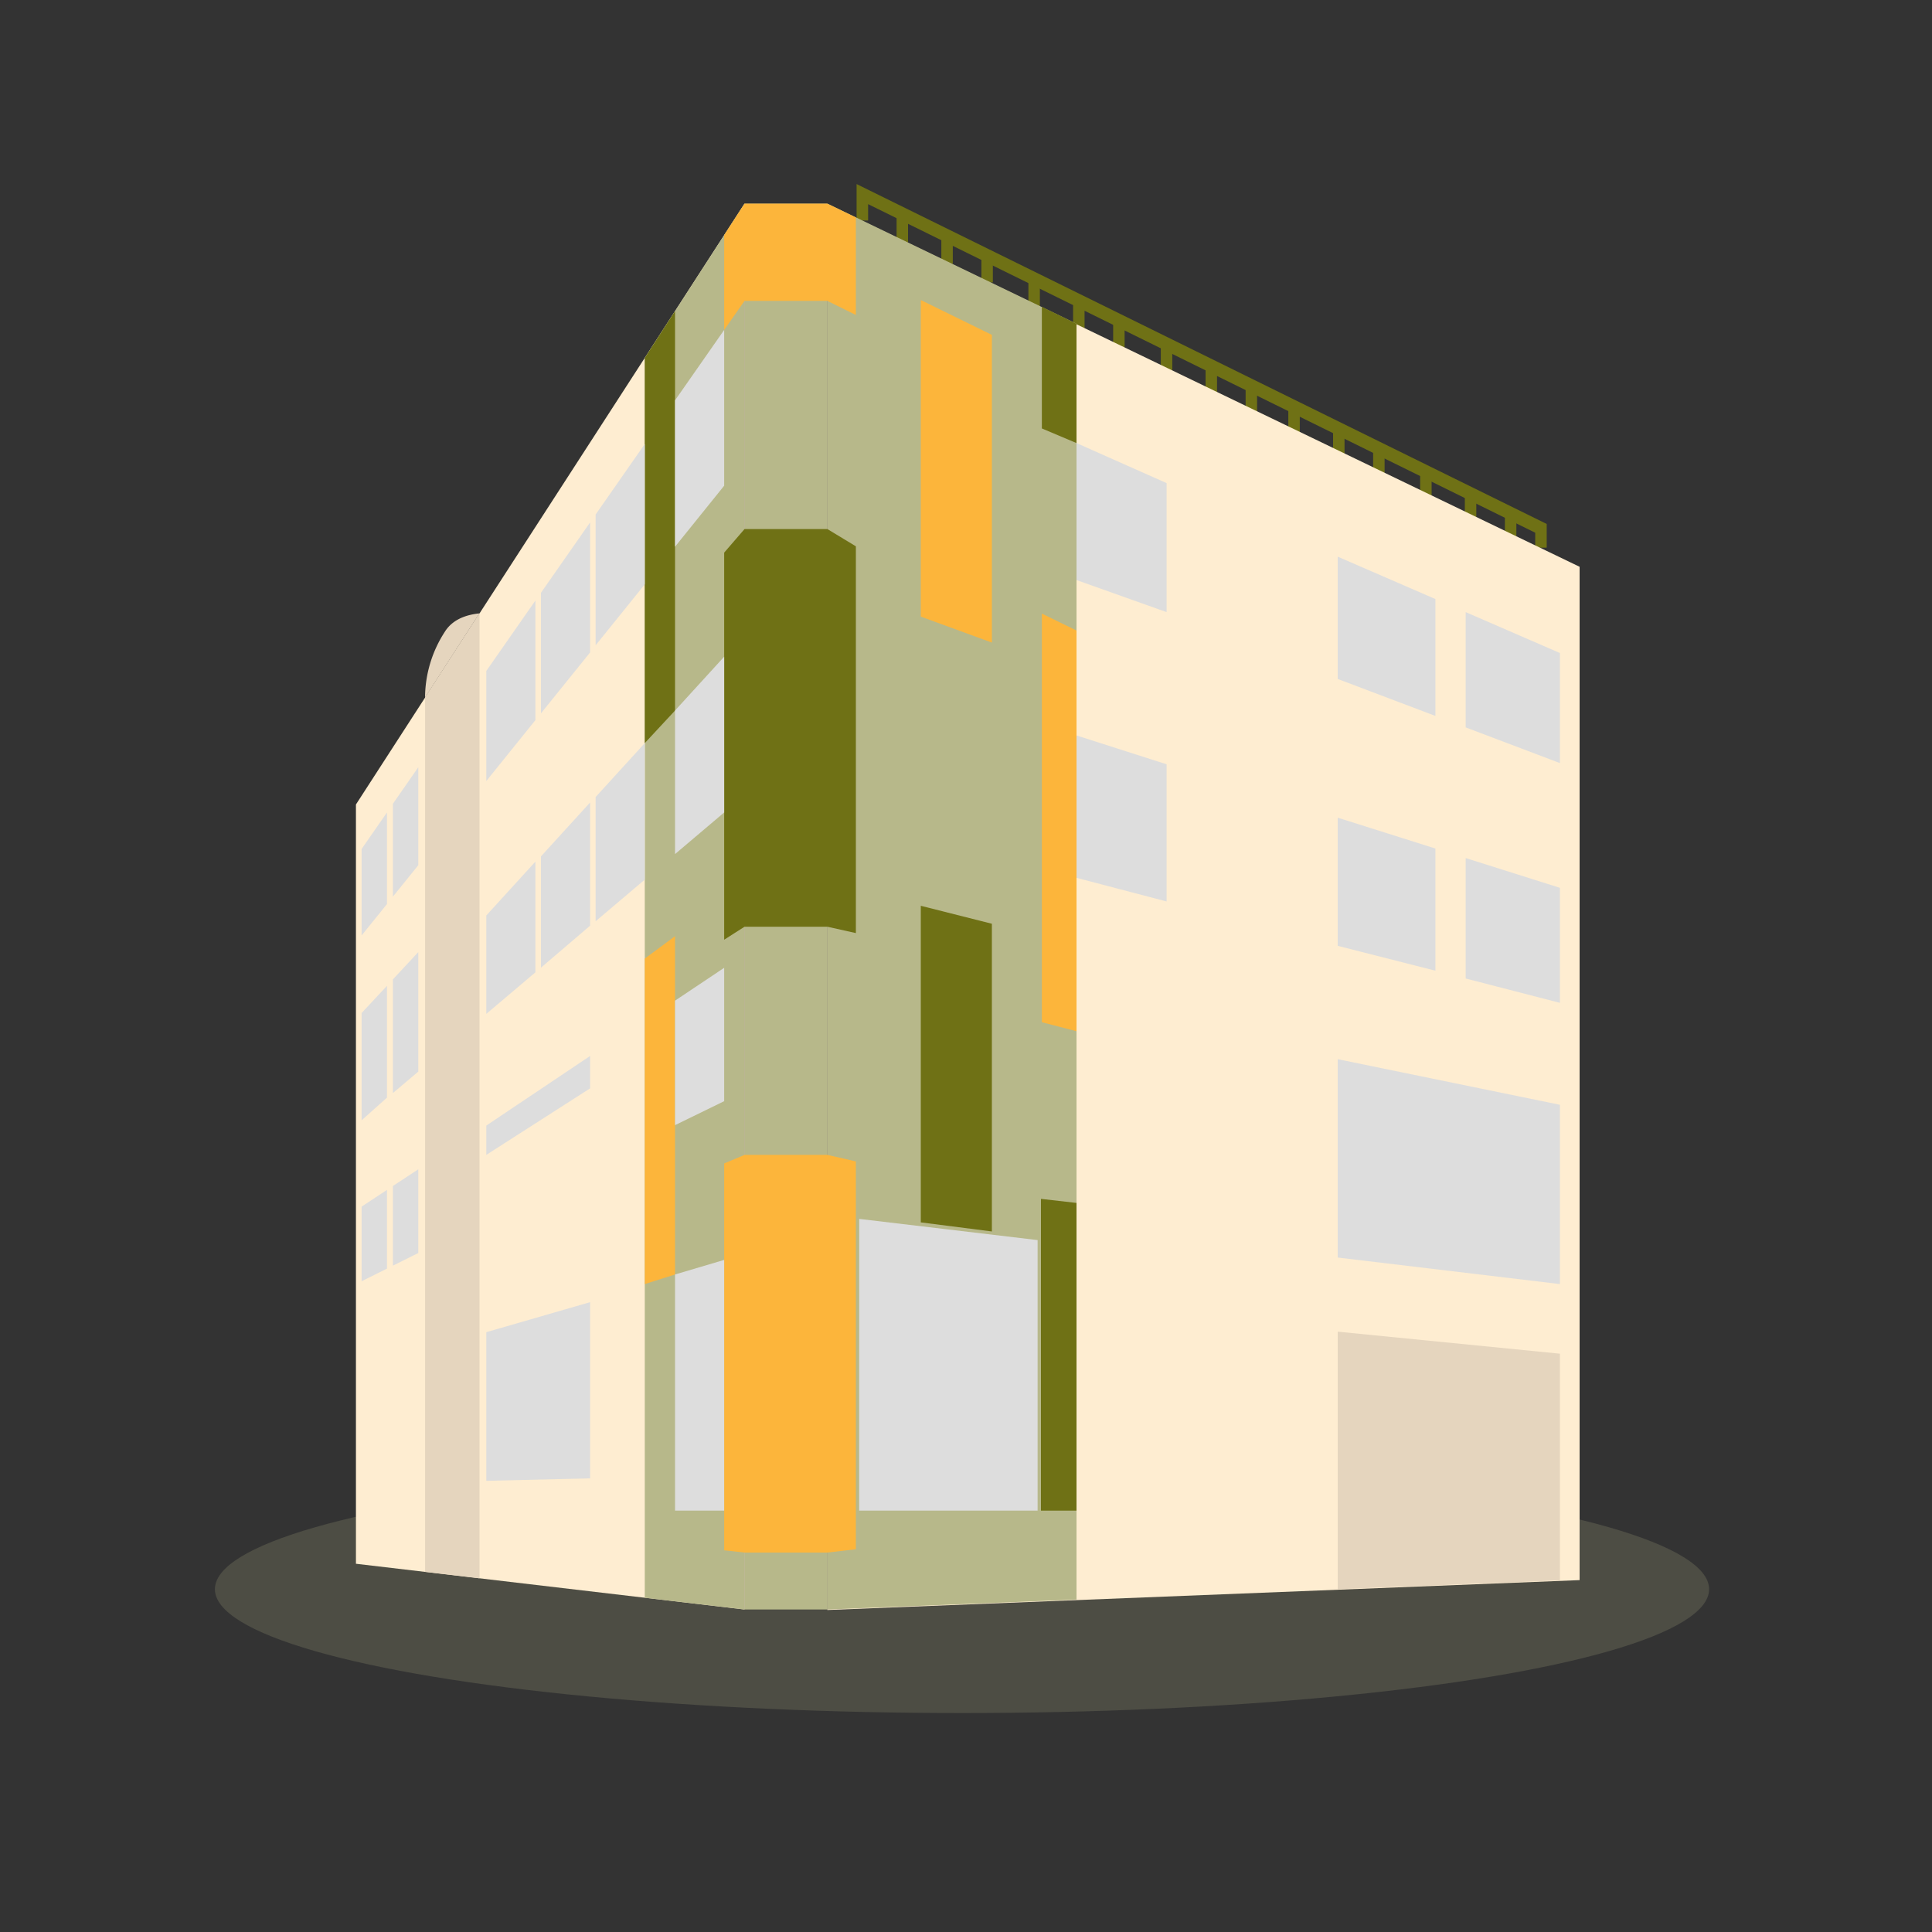 <svg id="Layer_1" data-name="Layer 1" xmlns="http://www.w3.org/2000/svg" viewBox="0 0 300 300"><rect x="0" y="0" width="300" height="300" fill="#333333" stroke="none"/><defs><style>.cls-1,.cls-4{fill:#b7b88a;}.cls-1{opacity:0.2;}.cls-2{fill:#6f7115;}.cls-3{fill:#feedd1;}.cls-5{fill:#e5d5be;}.cls-6{fill:#fcb53b;}.cls-7{fill:#ddd;}</style></defs><ellipse class="cls-1" cx="149.38" cy="246.77" rx="116.01" ry="19.23"/><polygon class="cls-2" points="240.17 85.04 238.39 85.04 238.39 82.72 134.8 31.7 134.8 34.24 133.01 34.24 133.01 28.58 240.17 81.36 240.17 85.04"/><rect class="cls-2" x="139.22" y="33.19" width="1.78" height="4.46"/><rect class="cls-2" x="152.39" y="39.39" width="1.78" height="4.46"/><rect class="cls-2" x="159.69" y="43.84" width="1.78" height="4.46"/><rect class="cls-2" x="166.63" y="47.14" width="1.78" height="4.46"/><rect class="cls-2" x="172.85" y="50.03" width="1.78" height="4.46"/><rect class="cls-2" x="180.25" y="53.74" width="1.78" height="4.46"/><rect class="cls-2" x="187.2" y="57.04" width="1.78" height="4.46"/><rect class="cls-2" x="193.42" y="59.93" width="1.78" height="4.46"/><rect class="cls-2" x="200.05" y="63.08" width="1.78" height="4.46"/><rect class="cls-2" x="207" y="66.38" width="1.78" height="4.46"/><rect class="cls-2" x="213.22" y="69.27" width="1.78" height="4.46"/><rect class="cls-2" x="220.52" y="73.73" width="1.78" height="4.46"/><rect class="cls-2" x="227.46" y="77.03" width="1.78" height="4.46"/><rect class="cls-2" x="233.68" y="79.92" width="1.78" height="4.46"/><rect class="cls-2" x="146.17" y="36.5" width="1.78" height="4.46"/><polygon class="cls-3" points="245.28 88.01 128.47 31.7 128.47 250 245.28 245.36 245.28 88.01"/><rect class="cls-4" x="115.6" y="31.62" width="12.87" height="218.3"/><polygon class="cls-3" points="115.61 31.62 55.27 124.92 55.27 242.82 115.61 249.92 115.61 31.62"/><polygon class="cls-4" points="167.16 50.27 167.16 248.38 128.47 249.92 128.47 31.62 167.16 50.27"/><polygon class="cls-4" points="100.12 55.57 100.12 248.1 115.61 249.92 115.61 31.62 100.12 55.57"/><polygon class="cls-5" points="66.01 108.32 66.01 244.08 74.46 245.08 74.46 95.24 66.01 108.32"/><path class="cls-5" d="M66,108.32a18.94,18.94,0,0,1,3.08-10.23c1.51-2.42,4.41-2.73,5.37-2.85Z"/><polygon class="cls-2" points="100.12 55.57 104.82 48.3 104.82 110.33 100.12 115.39 100.12 55.57"/><polygon class="cls-6" points="100.12 148.85 104.82 145.37 104.82 197.9 100.12 199.39 100.12 148.85"/><polygon class="cls-2" points="112.45 85.81 112.45 145.92 115.61 143.9 128.47 143.9 132.9 144.89 132.9 84.83 128.47 82.15 115.61 82.15 112.45 85.81"/><polygon class="cls-6" points="112.45 180.66 112.45 240.73 115.61 241.08 128.47 241.08 132.9 240.57 132.9 180.34 128.47 179.33 115.61 179.33 112.45 180.66"/><polygon class="cls-6" points="112.45 36.5 112.45 51.23 115.61 46.72 128.47 46.72 132.9 48.91 132.9 33.76 128.47 31.62 115.61 31.62 112.45 36.5"/><polygon class="cls-2" points="161.78 47.64 167.16 50.27 167.16 68.8 161.78 66.53 161.78 47.64"/><polygon class="cls-6" points="161.78 95.28 167.16 97.91 167.16 160.13 161.78 158.73 161.78 95.28"/><polygon class="cls-7" points="167.16 68.8 181.15 75.02 181.15 95.05 167.16 90.07 167.16 68.8"/><polygon class="cls-7" points="167.16 114.2 181.15 118.68 181.15 139.98 167.16 136.31 167.16 114.2"/><polygon class="cls-6" points="142.98 46.59 154.02 52 154.02 99.78 142.98 95.75 142.98 46.59"/><polygon class="cls-2" points="142.98 140.65 154.02 143.44 154.02 191.22 142.98 189.81 142.98 140.65"/><polygon class="cls-2" points="161.64 186.16 167.16 186.79 167.16 234.57 161.64 234.57 161.64 186.16"/><polygon class="cls-7" points="207.72 86.44 207.72 105.43 222.89 111.17 222.89 93.02 207.72 86.44"/><polygon class="cls-7" points="227.59 95.05 227.59 112.95 242.22 118.49 242.22 101.4 227.59 95.05"/><polygon class="cls-7" points="207.72 126.97 207.72 146.87 222.89 150.73 222.89 131.76 207.72 126.97"/><polygon class="cls-7" points="227.59 133.24 227.59 151.94 242.22 155.72 242.22 137.86 227.59 133.24"/><polygon class="cls-7" points="207.72 164.47 207.72 195.27 242.22 199.39 242.22 171.55 207.72 164.47"/><polygon class="cls-5" points="207.72 206.78 207.72 246.77 242.22 245.4 242.22 210.2 207.72 206.78"/><polygon class="cls-7" points="133.42 189.27 133.41 234.57 161.12 234.57 161.12 192.56 133.42 189.27"/><polygon class="cls-7" points="112.45 51.23 112.45 75.42 104.82 84.89 104.82 62.16 112.45 51.23"/><polygon class="cls-7" points="100.12 68.95 100.12 90.74 92.49 100.2 92.49 79.89 100.12 68.95"/><polygon class="cls-7" points="83.14 93.25 83.14 111.82 75.51 121.28 75.51 104.19 83.14 93.25"/><polygon class="cls-7" points="91.63 81.12 91.63 101.31 84 110.77 84 92.05 91.63 81.12"/><polygon class="cls-7" points="112.45 101.97 112.45 126.16 104.82 132.62 104.82 110.33 112.45 101.97"/><polygon class="cls-7" points="100.12 115.39 100.12 136.59 92.49 143.05 92.49 123.76 100.12 115.39"/><polygon class="cls-7" points="91.63 124.61 91.63 143.74 84 150.26 84 132.98 91.63 124.61"/><polygon class="cls-7" points="83.14 133.79 83.14 150.98 75.51 157.44 75.51 142.16 83.14 133.79"/><polygon class="cls-7" points="112.45 150.28 104.82 155.38 104.82 174.71 112.45 170.99 112.45 150.28"/><polygon class="cls-7" points="91.63 163.97 75.51 174.78 75.51 179.33 91.63 169 91.63 163.97"/><polygon class="cls-7" points="104.82 197.9 104.82 234.57 112.45 234.57 112.45 195.64 104.82 197.9"/><polygon class="cls-7" points="64.95 119.14 64.95 134.35 61.01 139.23 61.01 124.81 64.95 119.14"/><polygon class="cls-7" points="60.09 126.16 60.09 140.38 56.15 145.26 56.15 131.83 60.09 126.16"/><polygon class="cls-7" points="64.95 147.84 64.95 166.4 61.01 169.73 61.01 152.08 64.95 147.84"/><polygon class="cls-7" points="60.09 153.08 60.09 170.44 56.15 173.96 56.15 157.3 60.09 153.08"/><polygon class="cls-7" points="64.95 181.57 64.95 194.57 61.01 196.53 61.01 184.16 64.95 181.57"/><polygon class="cls-7" points="60.09 184.77 60.09 196.99 56.15 198.95 56.15 187.36 60.09 184.77"/><polygon class="cls-7" points="75.51 206.86 75.51 229.94 91.63 229.56 91.63 202.2 75.51 206.86"/></svg>